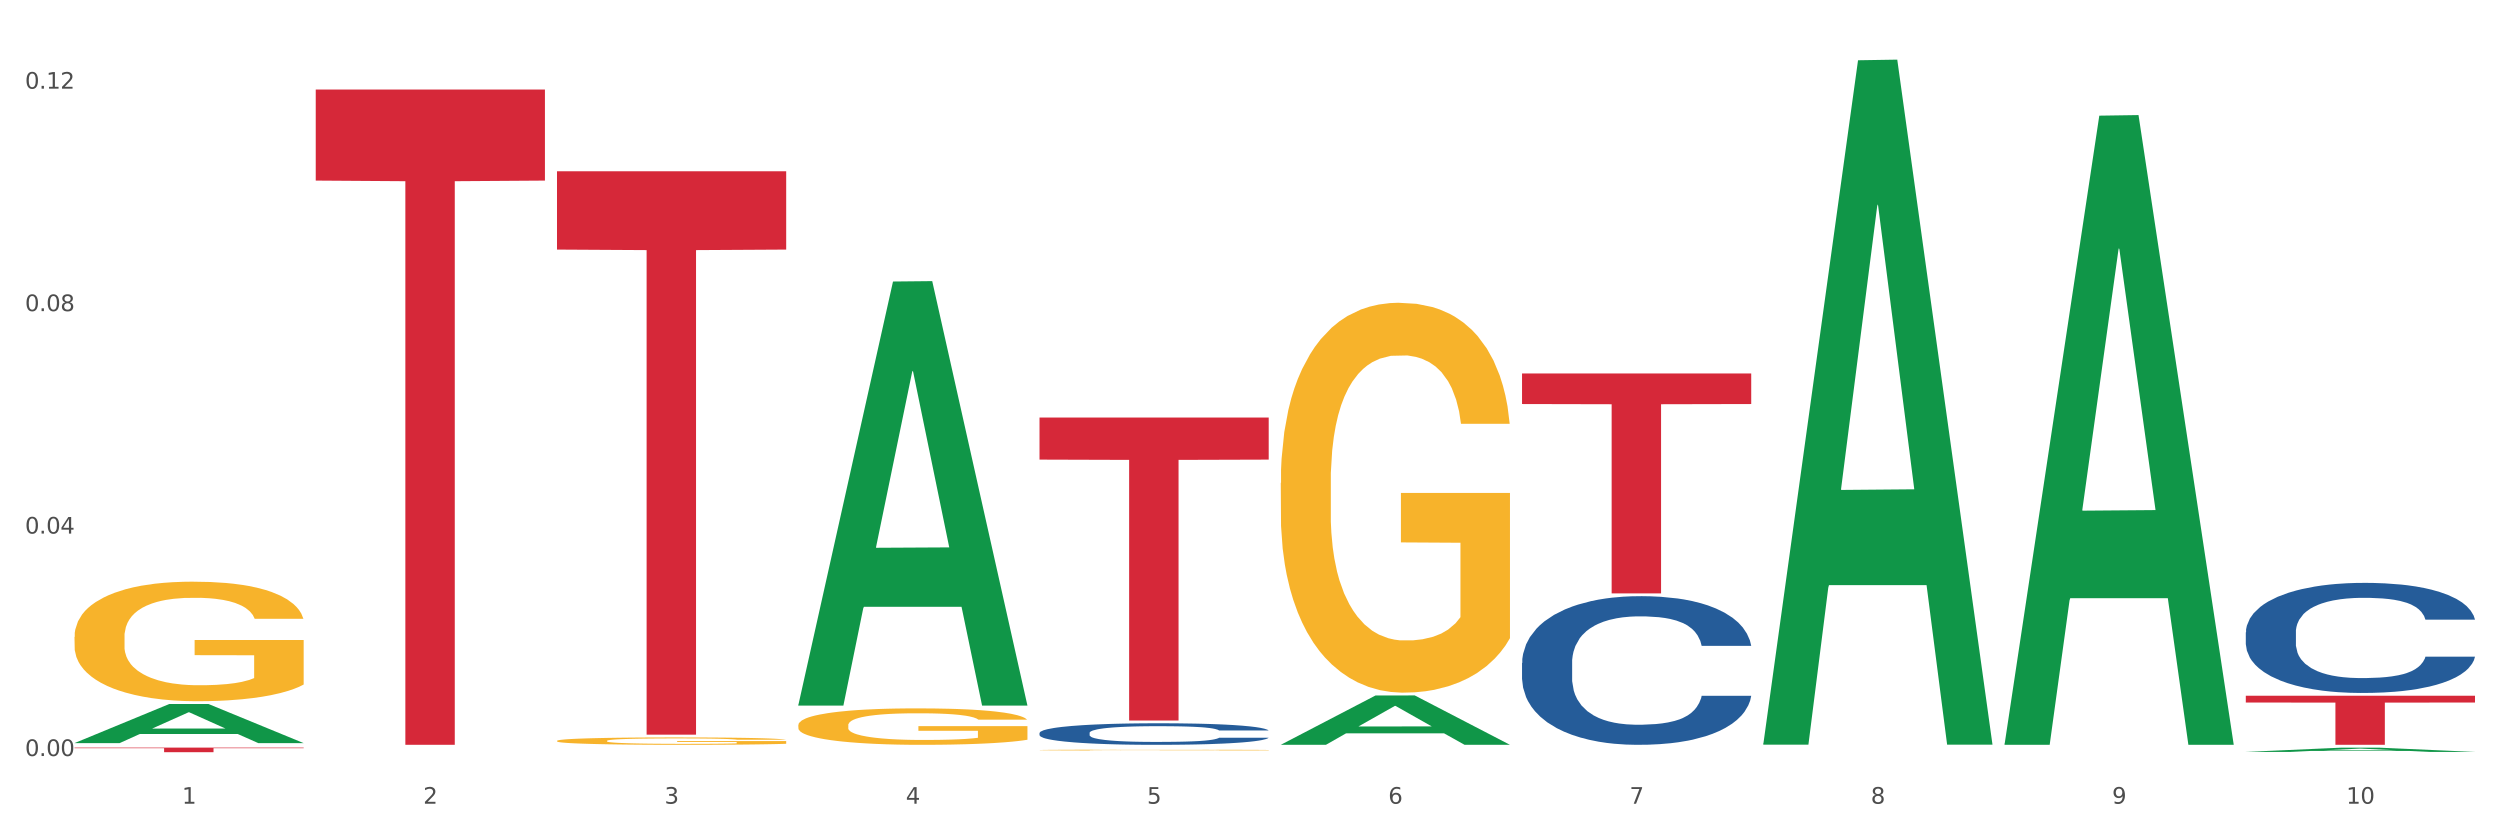 <?xml version="1.0" encoding="utf-8" standalone="no"?>
<!DOCTYPE svg PUBLIC "-//W3C//DTD SVG 1.1//EN"
  "http://www.w3.org/Graphics/SVG/1.1/DTD/svg11.dtd">
<svg xmlns:xlink="http://www.w3.org/1999/xlink" width="1080pt" height="360pt" viewBox="0 0 1080 360" xmlns="http://www.w3.org/2000/svg" version="1.1">
 <rect x="0" y="0" width="1080" height="360" fill="#333333" stroke="none"/>
 <defs>
  <style type="text/css">*{stroke-linejoin: round; stroke-linecap: butt}</style>
 </defs>
 <g id="figure_1">
  <g id="patch_1">
   <path d="M 0 360 
L 1080 360 
L 1080 0 
L 0 0 
z
" style="fill: #ffffff; stroke: #ffffff; stroke-linejoin: miter"/>
  </g>
  <g id="axes_1">
   <g id="matplotlib.axis_1">
    <g id="xtick_1">
     <g id="text_1">
      <!-- 1 -->
      <g style="fill: #4d4d4d" transform="translate(78.627 347.204) scale(0.096 -0.096)">
       <defs>
        <path id="DejaVuSans-31" d="M 794 531 
L 1825 531 
L 1825 4091 
L 703 3866 
L 703 4441 
L 1819 4666 
L 2450 4666 
L 2450 531 
L 3481 531 
L 3481 0 
L 794 0 
L 794 531 
z
" transform="scale(0.016)"/>
       </defs>
       <use xlink:href="#DejaVuSans-31"/>
      </g>
     </g>
    </g>
    <g id="xtick_2">
     <g id="text_2">
      <!-- 2 -->
      <g style="fill: #4d4d4d" transform="translate(182.851 347.204) scale(0.096 -0.096)">
       <defs>
        <path id="DejaVuSans-32" d="M 1228 531 
L 3431 531 
L 3431 0 
L 469 0 
L 469 531 
Q 828 903 1448 1529 
Q 2069 2156 2228 2338 
Q 2531 2678 2651 2914 
Q 2772 3150 2772 3378 
Q 2772 3750 2511 3984 
Q 2250 4219 1831 4219 
Q 1534 4219 1204 4116 
Q 875 4013 500 3803 
L 500 4441 
Q 881 4594 1212 4672 
Q 1544 4750 1819 4750 
Q 2544 4750 2975 4387 
Q 3406 4025 3406 3419 
Q 3406 3131 3298 2873 
Q 3191 2616 2906 2266 
Q 2828 2175 2409 1742 
Q 1991 1309 1228 531 
z
" transform="scale(0.016)"/>
       </defs>
       <use xlink:href="#DejaVuSans-32"/>
      </g>
     </g>
    </g>
    <g id="xtick_3">
     <g id="text_3">
      <!-- 3 -->
      <g style="fill: #4d4d4d" transform="translate(287.074 347.204) scale(0.096 -0.096)">
       <defs>
        <path id="DejaVuSans-33" d="M 2597 2516 
Q 3050 2419 3304 2112 
Q 3559 1806 3559 1356 
Q 3559 666 3084 287 
Q 2609 -91 1734 -91 
Q 1441 -91 1130 -33 
Q 819 25 488 141 
L 488 750 
Q 750 597 1062 519 
Q 1375 441 1716 441 
Q 2309 441 2620 675 
Q 2931 909 2931 1356 
Q 2931 1769 2642 2001 
Q 2353 2234 1838 2234 
L 1294 2234 
L 1294 2753 
L 1863 2753 
Q 2328 2753 2575 2939 
Q 2822 3125 2822 3475 
Q 2822 3834 2567 4026 
Q 2313 4219 1838 4219 
Q 1578 4219 1281 4162 
Q 984 4106 628 3988 
L 628 4550 
Q 988 4650 1302 4700 
Q 1616 4750 1894 4750 
Q 2613 4750 3031 4423 
Q 3450 4097 3450 3541 
Q 3450 3153 3228 2886 
Q 3006 2619 2597 2516 
z
" transform="scale(0.016)"/>
       </defs>
       <use xlink:href="#DejaVuSans-33"/>
      </g>
     </g>
    </g>
    <g id="xtick_4">
     <g id="text_4">
      <!-- 4 -->
      <g style="fill: #4d4d4d" transform="translate(391.298 347.204) scale(0.096 -0.096)">
       <defs>
        <path id="DejaVuSans-34" d="M 2419 4116 
L 825 1625 
L 2419 1625 
L 2419 4116 
z
M 2253 4666 
L 3047 4666 
L 3047 1625 
L 3713 1625 
L 3713 1100 
L 3047 1100 
L 3047 0 
L 2419 0 
L 2419 1100 
L 313 1100 
L 313 1709 
L 2253 4666 
z
" transform="scale(0.016)"/>
       </defs>
       <use xlink:href="#DejaVuSans-34"/>
      </g>
     </g>
    </g>
    <g id="xtick_5">
     <g id="text_5">
      <!-- 5 -->
      <g style="fill: #4d4d4d" transform="translate(495.522 347.204) scale(0.096 -0.096)">
       <defs>
        <path id="DejaVuSans-35" d="M 691 4666 
L 3169 4666 
L 3169 4134 
L 1269 4134 
L 1269 2991 
Q 1406 3038 1543 3061 
Q 1681 3084 1819 3084 
Q 2600 3084 3056 2656 
Q 3513 2228 3513 1497 
Q 3513 744 3044 326 
Q 2575 -91 1722 -91 
Q 1428 -91 1123 -41 
Q 819 9 494 109 
L 494 744 
Q 775 591 1075 516 
Q 1375 441 1709 441 
Q 2250 441 2565 725 
Q 2881 1009 2881 1497 
Q 2881 1984 2565 2268 
Q 2250 2553 1709 2553 
Q 1456 2553 1204 2497 
Q 953 2441 691 2322 
L 691 4666 
z
" transform="scale(0.016)"/>
       </defs>
       <use xlink:href="#DejaVuSans-35"/>
      </g>
     </g>
    </g>
    <g id="xtick_6">
     <g id="text_6">
      <!-- 6 -->
      <g style="fill: #4d4d4d" transform="translate(599.745 347.204) scale(0.096 -0.096)">
       <defs>
        <path id="DejaVuSans-36" d="M 2113 2584 
Q 1688 2584 1439 2293 
Q 1191 2003 1191 1497 
Q 1191 994 1439 701 
Q 1688 409 2113 409 
Q 2538 409 2786 701 
Q 3034 994 3034 1497 
Q 3034 2003 2786 2293 
Q 2538 2584 2113 2584 
z
M 3366 4563 
L 3366 3988 
Q 3128 4100 2886 4159 
Q 2644 4219 2406 4219 
Q 1781 4219 1451 3797 
Q 1122 3375 1075 2522 
Q 1259 2794 1537 2939 
Q 1816 3084 2150 3084 
Q 2853 3084 3261 2657 
Q 3669 2231 3669 1497 
Q 3669 778 3244 343 
Q 2819 -91 2113 -91 
Q 1303 -91 875 529 
Q 447 1150 447 2328 
Q 447 3434 972 4092 
Q 1497 4750 2381 4750 
Q 2619 4750 2861 4703 
Q 3103 4656 3366 4563 
z
" transform="scale(0.016)"/>
       </defs>
       <use xlink:href="#DejaVuSans-36"/>
      </g>
     </g>
    </g>
    <g id="xtick_7">
     <g id="text_7">
      <!-- 7 -->
      <g style="fill: #4d4d4d" transform="translate(703.969 347.204) scale(0.096 -0.096)">
       <defs>
        <path id="DejaVuSans-37" d="M 525 4666 
L 3525 4666 
L 3525 4397 
L 1831 0 
L 1172 0 
L 2766 4134 
L 525 4134 
L 525 4666 
z
" transform="scale(0.016)"/>
       </defs>
       <use xlink:href="#DejaVuSans-37"/>
      </g>
     </g>
    </g>
    <g id="xtick_8">
     <g id="text_8">
      <!-- 8 -->
      <g style="fill: #4d4d4d" transform="translate(808.193 347.204) scale(0.096 -0.096)">
       <defs>
        <path id="DejaVuSans-38" d="M 2034 2216 
Q 1584 2216 1326 1975 
Q 1069 1734 1069 1313 
Q 1069 891 1326 650 
Q 1584 409 2034 409 
Q 2484 409 2743 651 
Q 3003 894 3003 1313 
Q 3003 1734 2745 1975 
Q 2488 2216 2034 2216 
z
M 1403 2484 
Q 997 2584 770 2862 
Q 544 3141 544 3541 
Q 544 4100 942 4425 
Q 1341 4750 2034 4750 
Q 2731 4750 3128 4425 
Q 3525 4100 3525 3541 
Q 3525 3141 3298 2862 
Q 3072 2584 2669 2484 
Q 3125 2378 3379 2068 
Q 3634 1759 3634 1313 
Q 3634 634 3220 271 
Q 2806 -91 2034 -91 
Q 1263 -91 848 271 
Q 434 634 434 1313 
Q 434 1759 690 2068 
Q 947 2378 1403 2484 
z
M 1172 3481 
Q 1172 3119 1398 2916 
Q 1625 2713 2034 2713 
Q 2441 2713 2670 2916 
Q 2900 3119 2900 3481 
Q 2900 3844 2670 4047 
Q 2441 4250 2034 4250 
Q 1625 4250 1398 4047 
Q 1172 3844 1172 3481 
z
" transform="scale(0.016)"/>
       </defs>
       <use xlink:href="#DejaVuSans-38"/>
      </g>
     </g>
    </g>
    <g id="xtick_9">
     <g id="text_9">
      <!-- 9 -->
      <g style="fill: #4d4d4d" transform="translate(912.416 347.204) scale(0.096 -0.096)">
       <defs>
        <path id="DejaVuSans-39" d="M 703 97 
L 703 672 
Q 941 559 1184 500 
Q 1428 441 1663 441 
Q 2288 441 2617 861 
Q 2947 1281 2994 2138 
Q 2813 1869 2534 1725 
Q 2256 1581 1919 1581 
Q 1219 1581 811 2004 
Q 403 2428 403 3163 
Q 403 3881 828 4315 
Q 1253 4750 1959 4750 
Q 2769 4750 3195 4129 
Q 3622 3509 3622 2328 
Q 3622 1225 3098 567 
Q 2575 -91 1691 -91 
Q 1453 -91 1209 -44 
Q 966 3 703 97 
z
M 1959 2075 
Q 2384 2075 2632 2365 
Q 2881 2656 2881 3163 
Q 2881 3666 2632 3958 
Q 2384 4250 1959 4250 
Q 1534 4250 1286 3958 
Q 1038 3666 1038 3163 
Q 1038 2656 1286 2365 
Q 1534 2075 1959 2075 
z
" transform="scale(0.016)"/>
       </defs>
       <use xlink:href="#DejaVuSans-39"/>
      </g>
     </g>
    </g>
    <g id="xtick_10">
     <g id="text_10">
      <!-- 10 -->
      <g style="fill: #4d4d4d" transform="translate(1013.586 347.204) scale(0.096 -0.096)">
       <defs>
        <path id="DejaVuSans-30" d="M 2034 4250 
Q 1547 4250 1301 3770 
Q 1056 3291 1056 2328 
Q 1056 1369 1301 889 
Q 1547 409 2034 409 
Q 2525 409 2770 889 
Q 3016 1369 3016 2328 
Q 3016 3291 2770 3770 
Q 2525 4250 2034 4250 
z
M 2034 4750 
Q 2819 4750 3233 4129 
Q 3647 3509 3647 2328 
Q 3647 1150 3233 529 
Q 2819 -91 2034 -91 
Q 1250 -91 836 529 
Q 422 1150 422 2328 
Q 422 3509 836 4129 
Q 1250 4750 2034 4750 
z
" transform="scale(0.016)"/>
       </defs>
       <use xlink:href="#DejaVuSans-31"/>
       <use xlink:href="#DejaVuSans-30" transform="translate(63.623 0)"/>
      </g>
     </g>
    </g>
    <g id="xtick_11"/>
    <g id="xtick_12"/>
    <g id="xtick_13"/>
    <g id="xtick_14"/>
    <g id="xtick_15"/>
    <g id="xtick_16"/>
    <g id="xtick_17"/>
    <g id="xtick_18"/>
    <g id="xtick_19"/>
   </g>
   <g id="matplotlib.axis_2">
    <g id="ytick_1">
     <g id="text_11">
      <!-- 0.00 -->
      <g style="fill: #4d4d4d" transform="translate(10.8 326.602) scale(0.096 -0.096)">
       <defs>
        <path id="DejaVuSans-2e" d="M 684 794 
L 1344 794 
L 1344 0 
L 684 0 
L 684 794 
z
" transform="scale(0.016)"/>
       </defs>
       <use xlink:href="#DejaVuSans-30"/>
       <use xlink:href="#DejaVuSans-2e" transform="translate(63.623 0)"/>
       <use xlink:href="#DejaVuSans-30" transform="translate(95.41 0)"/>
       <use xlink:href="#DejaVuSans-30" transform="translate(159.033 0)"/>
      </g>
     </g>
    </g>
    <g id="ytick_2">
     <g id="text_12">
      <!-- 0.04 -->
      <g style="fill: #4d4d4d" transform="translate(10.8 230.506) scale(0.096 -0.096)">
       <use xlink:href="#DejaVuSans-30"/>
       <use xlink:href="#DejaVuSans-2e" transform="translate(63.623 0)"/>
       <use xlink:href="#DejaVuSans-30" transform="translate(95.41 0)"/>
       <use xlink:href="#DejaVuSans-34" transform="translate(159.033 0)"/>
      </g>
     </g>
    </g>
    <g id="ytick_3">
     <g id="text_13">
      <!-- 0.08 -->
      <g style="fill: #4d4d4d" transform="translate(10.8 134.409) scale(0.096 -0.096)">
       <use xlink:href="#DejaVuSans-30"/>
       <use xlink:href="#DejaVuSans-2e" transform="translate(63.623 0)"/>
       <use xlink:href="#DejaVuSans-30" transform="translate(95.41 0)"/>
       <use xlink:href="#DejaVuSans-38" transform="translate(159.033 0)"/>
      </g>
     </g>
    </g>
    <g id="ytick_4">
     <g id="text_14">
      <!-- 0.12 -->
      <g style="fill: #4d4d4d" transform="translate(10.8 38.312) scale(0.096 -0.096)">
       <use xlink:href="#DejaVuSans-30"/>
       <use xlink:href="#DejaVuSans-2e" transform="translate(63.623 0)"/>
       <use xlink:href="#DejaVuSans-31" transform="translate(95.41 0)"/>
       <use xlink:href="#DejaVuSans-32" transform="translate(159.033 0)"/>
      </g>
     </g>
    </g>
    <g id="ytick_5"/>
    <g id="ytick_6"/>
    <g id="ytick_7"/>
   </g>
   <g id="PolyCollection_1">
    <path d="M 32.175 320.998 
L 32.277 320.983 
L 73.107 304.137 
L 90.051 304.121 
L 131.187 321.03 
L 111.589 321.03 
L 102.709 317.093 
L 60.552 317.093 
L 60.246 317.156 
L 51.671 321.03 
L 32.175 321.03 
L 32.175 320.998 
L 65.86 314.743 
L 97.401 314.727 
L 81.783 307.725 
L 81.579 307.694 
L 81.375 307.741 
L 65.758 314.727 
L 65.86 314.743 
L 32.175 320.998 
z
" clip-path="url(#p08e452696a)" style="fill: #109648"/>
    <path d="M 344.846 313.296 
L 344.963 313.281 
L 344.963 312.764 
L 345.197 312.318 
L 346.366 311.239 
L 348.119 310.347 
L 349.405 309.873 
L 350.691 309.484 
L 352.21 309.096 
L 354.081 308.693 
L 357.471 308.104 
L 359.575 307.802 
L 362.147 307.485 
L 366.823 307.025 
L 370.213 306.766 
L 373.72 306.551 
L 379.448 306.292 
L 383.188 306.177 
L 387.163 306.09 
L 391.956 306.033 
L 395.579 306.018 
L 403.529 306.062 
L 410.309 306.191 
L 413.582 306.292 
L 417.79 306.464 
L 420.011 306.579 
L 423.635 306.809 
L 427.376 307.111 
L 429.947 307.37 
L 433.805 307.859 
L 436.728 308.348 
L 439.416 308.952 
L 440.819 309.369 
L 441.871 309.758 
L 442.806 310.204 
L 443.741 310.908 
L 422.7 310.908 
L 421.882 310.405 
L 420.596 309.93 
L 418.725 309.47 
L 417.089 309.182 
L 414.283 308.823 
L 411.711 308.593 
L 409.023 308.42 
L 405.75 308.276 
L 403.178 308.205 
L 399.554 308.147 
L 392.423 308.161 
L 387.63 308.276 
L 384.357 308.42 
L 382.253 308.55 
L 380.383 308.693 
L 378.279 308.895 
L 375.824 309.197 
L 374.07 309.47 
L 372.317 309.815 
L 370.914 310.16 
L 369.628 310.563 
L 368.576 310.995 
L 367.758 311.44 
L 367.056 311.987 
L 366.472 312.893 
L 366.472 314.863 
L 366.706 315.309 
L 367.29 315.899 
L 367.992 316.345 
L 369.161 316.877 
L 370.213 317.236 
L 372.2 317.754 
L 374.421 318.185 
L 376.174 318.459 
L 377.928 318.689 
L 380.967 319.005 
L 384.357 319.264 
L 387.28 319.422 
L 391.254 319.566 
L 393.943 319.624 
L 396.281 319.652 
L 402.009 319.652 
L 406.1 319.609 
L 410.659 319.509 
L 414.166 319.379 
L 417.089 319.221 
L 420.362 318.962 
L 422.466 318.718 
L 422.466 315.712 
L 396.748 315.697 
L 396.748 313.698 
L 443.858 313.698 
L 443.858 319.566 
L 441.871 319.868 
L 439.65 320.141 
L 437.312 320.386 
L 433.805 320.688 
L 429.597 320.975 
L 425.856 321.177 
L 421.882 321.349 
L 417.206 321.508 
L 411.127 321.651 
L 407.386 321.709 
L 402.71 321.752 
L 397.216 321.766 
L 392.423 321.738 
L 387.747 321.666 
L 382.838 321.536 
L 378.045 321.349 
L 374.421 321.162 
L 370.797 320.932 
L 366.94 320.63 
L 363.9 320.343 
L 361.562 320.084 
L 358.99 319.753 
L 356.185 319.322 
L 354.081 318.933 
L 352.21 318.531 
L 350.223 318.013 
L 348.82 317.567 
L 347.418 317.006 
L 346.599 316.589 
L 345.664 315.942 
L 344.963 315.036 
L 344.846 313.296 
z
" clip-path="url(#p08e452696a)" style="fill: #f7b32b"/>
    <path d="M 449.069 324.029 
L 449.186 324.028 
L 449.186 324.016 
L 449.42 324.006 
L 450.589 323.981 
L 452.343 323.96 
L 453.628 323.949 
L 454.914 323.94 
L 456.434 323.931 
L 458.304 323.922 
L 461.694 323.908 
L 463.799 323.901 
L 466.37 323.894 
L 471.046 323.883 
L 474.436 323.877 
L 477.943 323.872 
L 483.671 323.866 
L 487.412 323.864 
L 491.386 323.862 
L 496.179 323.86 
L 499.803 323.86 
L 507.752 323.861 
L 514.532 323.864 
L 517.805 323.866 
L 522.014 323.87 
L 524.235 323.873 
L 527.859 323.878 
L 531.599 323.885 
L 534.171 323.891 
L 538.029 323.903 
L 540.951 323.914 
L 543.64 323.928 
L 545.043 323.938 
L 546.095 323.947 
L 547.03 323.957 
L 547.965 323.973 
L 526.923 323.973 
L 526.105 323.962 
L 524.819 323.951 
L 522.949 323.94 
L 521.312 323.933 
L 518.507 323.925 
L 515.935 323.92 
L 513.246 323.916 
L 509.973 323.912 
L 507.401 323.911 
L 503.778 323.909 
L 496.647 323.91 
L 491.854 323.912 
L 488.581 323.916 
L 486.477 323.919 
L 484.606 323.922 
L 482.502 323.927 
L 480.047 323.934 
L 478.294 323.94 
L 476.54 323.948 
L 475.138 323.956 
L 473.852 323.965 
L 472.8 323.975 
L 471.981 323.986 
L 471.28 323.998 
L 470.696 324.019 
L 470.696 324.065 
L 470.929 324.075 
L 471.514 324.089 
L 472.215 324.099 
L 473.384 324.112 
L 474.436 324.12 
L 476.424 324.132 
L 478.645 324.142 
L 480.398 324.148 
L 482.152 324.153 
L 485.191 324.161 
L 488.581 324.167 
L 491.503 324.17 
L 495.478 324.174 
L 498.167 324.175 
L 500.505 324.176 
L 506.232 324.176 
L 510.324 324.175 
L 514.883 324.172 
L 518.39 324.169 
L 521.312 324.166 
L 524.585 324.16 
L 526.69 324.154 
L 526.69 324.085 
L 500.972 324.084 
L 500.972 324.038 
L 548.082 324.038 
L 548.082 324.174 
L 546.095 324.181 
L 543.874 324.187 
L 541.536 324.193 
L 538.029 324.2 
L 533.82 324.206 
L 530.08 324.211 
L 526.105 324.215 
L 521.429 324.219 
L 515.351 324.222 
L 511.61 324.223 
L 506.934 324.224 
L 501.44 324.225 
L 496.647 324.224 
L 491.971 324.222 
L 487.061 324.219 
L 482.268 324.215 
L 478.645 324.211 
L 475.021 324.205 
L 471.163 324.198 
L 468.124 324.192 
L 465.786 324.186 
L 463.214 324.178 
L 460.409 324.168 
L 458.304 324.159 
L 456.434 324.15 
L 454.447 324.138 
L 453.044 324.127 
L 451.641 324.115 
L 450.823 324.105 
L 449.888 324.09 
L 449.186 324.069 
L 449.069 324.029 
z
" clip-path="url(#p08e452696a)" style="fill: #f7b32b"/>
    <path d="M 553.293 208.628 
L 553.41 208.474 
L 553.41 202.936 
L 553.644 198.167 
L 554.813 186.63 
L 556.566 177.092 
L 557.852 172.016 
L 559.138 167.862 
L 560.658 163.709 
L 562.528 159.402 
L 565.918 153.094 
L 568.022 149.864 
L 570.594 146.48 
L 575.27 141.557 
L 578.66 138.788 
L 582.167 136.48 
L 587.895 133.711 
L 591.636 132.481 
L 595.61 131.558 
L 600.403 130.942 
L 604.027 130.789 
L 611.976 131.25 
L 618.756 132.635 
L 622.029 133.711 
L 626.237 135.557 
L 628.458 136.788 
L 632.082 139.249 
L 635.823 142.48 
L 638.395 145.249 
L 642.252 150.479 
L 645.175 155.71 
L 647.863 162.171 
L 649.266 166.632 
L 650.318 170.785 
L 651.253 175.554 
L 652.189 183.092 
L 631.147 183.092 
L 630.329 177.708 
L 629.043 172.631 
L 627.173 167.709 
L 625.536 164.632 
L 622.73 160.786 
L 620.159 158.325 
L 617.47 156.479 
L 614.197 154.94 
L 611.625 154.171 
L 608.001 153.556 
L 600.87 153.71 
L 596.078 154.94 
L 592.805 156.479 
L 590.7 157.863 
L 588.83 159.402 
L 586.726 161.555 
L 584.271 164.786 
L 582.518 167.709 
L 580.764 171.4 
L 579.361 175.092 
L 578.075 179.4 
L 577.023 184.015 
L 576.205 188.784 
L 575.504 194.629 
L 574.919 204.321 
L 574.919 225.396 
L 575.153 230.165 
L 575.737 236.472 
L 576.439 241.241 
L 577.608 246.932 
L 578.66 250.778 
L 580.647 256.316 
L 582.868 260.931 
L 584.622 263.854 
L 586.375 266.315 
L 589.415 269.7 
L 592.805 272.469 
L 595.727 274.161 
L 599.702 275.699 
L 602.39 276.315 
L 604.728 276.622 
L 610.456 276.622 
L 614.548 276.161 
L 619.107 275.084 
L 622.613 273.699 
L 625.536 272.007 
L 628.809 269.238 
L 630.913 266.623 
L 630.913 234.472 
L 605.196 234.318 
L 605.196 212.935 
L 652.306 212.935 
L 652.306 275.699 
L 650.318 278.93 
L 648.097 281.852 
L 645.759 284.468 
L 642.252 287.698 
L 638.044 290.775 
L 634.303 292.928 
L 630.329 294.774 
L 625.653 296.467 
L 619.574 298.005 
L 615.833 298.62 
L 611.158 299.082 
L 605.663 299.236 
L 600.87 298.928 
L 596.195 298.159 
L 591.285 296.774 
L 586.492 294.774 
L 582.868 292.775 
L 579.244 290.313 
L 575.387 287.083 
L 572.347 284.006 
L 570.009 281.237 
L 567.438 277.699 
L 564.632 273.084 
L 562.528 268.931 
L 560.658 264.623 
L 558.67 259.085 
L 557.268 254.316 
L 555.865 248.317 
L 555.047 243.856 
L 554.111 236.933 
L 553.41 227.242 
L 553.293 208.628 
z
" clip-path="url(#p08e452696a)" style="fill: #f7b32b"/>
    <path d="M 970.188 273.169 
L 970.305 273.126 
L 970.305 271.91 
L 970.656 270.259 
L 971.943 267.218 
L 973.582 264.916 
L 976.39 262.223 
L 977.912 261.094 
L 979.902 259.834 
L 983.998 257.793 
L 988.679 256.055 
L 991.956 255.1 
L 994.414 254.492 
L 999.915 253.406 
L 1003.075 252.928 
L 1006.352 252.537 
L 1009.161 252.276 
L 1013.842 251.972 
L 1017.587 251.842 
L 1021.917 251.798 
L 1025.546 251.842 
L 1030.344 252.016 
L 1037.366 252.537 
L 1040.058 252.841 
L 1043.686 253.362 
L 1047.431 254.057 
L 1050.474 254.752 
L 1053.985 255.751 
L 1057.613 257.054 
L 1061.125 258.705 
L 1063.582 260.225 
L 1065.572 261.832 
L 1067.327 263.787 
L 1068.615 265.915 
L 1069.2 267.696 
L 1047.782 267.696 
L 1047.197 266.089 
L 1046.027 264.352 
L 1044.857 263.179 
L 1043.569 262.223 
L 1041.58 261.137 
L 1039.824 260.442 
L 1036.898 259.617 
L 1034.206 259.096 
L 1031.983 258.792 
L 1029.291 258.531 
L 1023.556 258.271 
L 1019.46 258.271 
L 1016.885 258.357 
L 1013.725 258.575 
L 1011.033 258.879 
L 1007.873 259.4 
L 1005.415 259.965 
L 1002.958 260.703 
L 1001.553 261.224 
L 999.447 262.18 
L 998.042 262.962 
L 996.17 264.308 
L 995.116 265.264 
L 993.244 267.74 
L 992.424 269.564 
L 992.073 270.824 
L 991.839 272.214 
L 991.839 278.99 
L 992.541 282.03 
L 993.127 283.333 
L 994.063 284.81 
L 995.818 286.722 
L 998.393 288.589 
L 1001.085 289.936 
L 1003.309 290.761 
L 1005.415 291.369 
L 1007.522 291.847 
L 1010.097 292.281 
L 1012.203 292.542 
L 1015.363 292.803 
L 1019.109 292.933 
L 1022.035 292.933 
L 1028.003 292.716 
L 1030.695 292.499 
L 1033.27 292.195 
L 1036.079 291.717 
L 1038.303 291.195 
L 1039.59 290.805 
L 1041.697 289.979 
L 1043.335 289.111 
L 1044.739 288.111 
L 1045.676 287.243 
L 1046.729 285.94 
L 1047.548 284.463 
L 1047.782 283.681 
L 1069.2 283.681 
L 1068.732 285.245 
L 1067.913 286.765 
L 1066.274 288.806 
L 1064.987 289.979 
L 1062.997 291.413 
L 1060.89 292.629 
L 1057.965 293.975 
L 1055.273 294.974 
L 1052.464 295.843 
L 1049.421 296.625 
L 1043.92 297.711 
L 1041.931 298.015 
L 1037.717 298.536 
L 1034.44 298.84 
L 1029.642 299.144 
L 1024.726 299.318 
L 1019.577 299.362 
L 1015.012 299.275 
L 1009.98 299.014 
L 1006.82 298.753 
L 1003.309 298.363 
L 999.212 297.754 
L 995.35 297.016 
L 991.722 296.147 
L 988.328 295.148 
L 985.168 294.019 
L 981.072 292.151 
L 978.029 290.327 
L 975.805 288.633 
L 974.284 287.199 
L 972.762 285.375 
L 971.943 284.115 
L 970.656 281.075 
L 970.188 278.251 
L 970.188 273.169 
z
" clip-path="url(#p08e452696a)" style="fill: #255c99"/>
    <path d="M 657.517 286.397 
L 657.634 286.339 
L 657.634 284.696 
L 657.985 282.467 
L 659.272 278.362 
L 660.911 275.253 
L 663.72 271.616 
L 665.241 270.091 
L 667.231 268.39 
L 671.327 265.633 
L 676.008 263.287 
L 679.285 261.997 
L 681.743 261.176 
L 687.244 259.709 
L 690.404 259.064 
L 693.681 258.536 
L 696.49 258.184 
L 701.171 257.774 
L 704.916 257.598 
L 709.247 257.539 
L 712.875 257.598 
L 717.673 257.832 
L 724.695 258.536 
L 727.387 258.947 
L 731.015 259.65 
L 734.76 260.589 
L 737.803 261.527 
L 741.314 262.877 
L 744.943 264.636 
L 748.454 266.865 
L 750.911 268.918 
L 752.901 271.088 
L 754.657 273.728 
L 755.944 276.602 
L 756.529 279.007 
L 735.112 279.007 
L 734.526 276.836 
L 733.356 274.49 
L 732.186 272.907 
L 730.898 271.616 
L 728.909 270.15 
L 727.153 269.211 
L 724.227 268.097 
L 721.535 267.393 
L 719.312 266.982 
L 716.62 266.63 
L 710.885 266.279 
L 706.789 266.279 
L 704.214 266.396 
L 701.054 266.689 
L 698.362 267.1 
L 695.202 267.804 
L 692.745 268.566 
L 690.287 269.563 
L 688.882 270.267 
L 686.776 271.558 
L 685.371 272.613 
L 683.499 274.432 
L 682.445 275.722 
L 680.573 279.065 
L 679.754 281.529 
L 679.402 283.23 
L 679.168 285.107 
L 679.168 294.257 
L 679.871 298.363 
L 680.456 300.123 
L 681.392 302.117 
L 683.148 304.698 
L 685.722 307.22 
L 688.414 309.038 
L 690.638 310.153 
L 692.745 310.974 
L 694.851 311.619 
L 697.426 312.206 
L 699.533 312.558 
L 702.693 312.909 
L 706.438 313.085 
L 709.364 313.085 
L 715.332 312.792 
L 718.024 312.499 
L 720.599 312.088 
L 723.408 311.443 
L 725.632 310.739 
L 726.919 310.211 
L 729.026 309.097 
L 730.664 307.924 
L 732.069 306.575 
L 733.005 305.402 
L 734.058 303.642 
L 734.877 301.648 
L 735.112 300.592 
L 756.529 300.592 
L 756.061 302.703 
L 755.242 304.756 
L 753.603 307.513 
L 752.316 309.097 
L 750.326 311.033 
L 748.22 312.675 
L 745.294 314.493 
L 742.602 315.842 
L 739.793 317.015 
L 736.75 318.071 
L 731.249 319.538 
L 729.26 319.948 
L 725.046 320.652 
L 721.769 321.063 
L 716.971 321.473 
L 712.055 321.708 
L 706.906 321.766 
L 702.341 321.649 
L 697.309 321.297 
L 694.149 320.945 
L 690.638 320.417 
L 686.542 319.596 
L 682.679 318.599 
L 679.051 317.426 
L 675.657 316.077 
L 672.497 314.552 
L 668.401 312.03 
L 665.358 309.566 
L 663.134 307.279 
L 661.613 305.343 
L 660.091 302.879 
L 659.272 301.178 
L 657.985 297.073 
L 657.517 293.26 
L 657.517 286.397 
z
" clip-path="url(#p08e452696a)" style="fill: #255c99"/>
    <path d="M 449.069 316.637 
L 449.187 316.629 
L 449.187 316.391 
L 449.538 316.067 
L 450.825 315.472 
L 452.464 315.021 
L 455.272 314.494 
L 456.794 314.273 
L 458.783 314.026 
L 462.88 313.626 
L 467.561 313.286 
L 470.838 313.099 
L 473.296 312.98 
L 478.797 312.767 
L 481.957 312.674 
L 485.234 312.597 
L 488.042 312.546 
L 492.724 312.486 
L 496.469 312.461 
L 500.799 312.452 
L 504.427 312.461 
L 509.226 312.495 
L 516.248 312.597 
L 518.94 312.657 
L 522.568 312.759 
L 526.313 312.895 
L 529.356 313.031 
L 532.867 313.226 
L 536.495 313.482 
L 540.006 313.805 
L 542.464 314.103 
L 544.454 314.417 
L 546.209 314.8 
L 547.497 315.217 
L 548.082 315.566 
L 526.664 315.566 
L 526.079 315.251 
L 524.909 314.911 
L 523.738 314.681 
L 522.451 314.494 
L 520.461 314.281 
L 518.706 314.145 
L 515.78 313.984 
L 513.088 313.881 
L 510.864 313.822 
L 508.173 313.771 
L 502.438 313.72 
L 498.342 313.72 
L 495.767 313.737 
L 492.607 313.779 
L 489.915 313.839 
L 486.755 313.941 
L 484.297 314.052 
L 481.84 314.196 
L 480.435 314.298 
L 478.328 314.485 
L 476.924 314.638 
L 475.051 314.902 
L 473.998 315.089 
L 472.126 315.574 
L 471.306 315.931 
L 470.955 316.178 
L 470.721 316.45 
L 470.721 317.777 
L 471.423 318.373 
L 472.009 318.628 
L 472.945 318.917 
L 474.7 319.291 
L 477.275 319.657 
L 479.967 319.921 
L 482.191 320.082 
L 484.297 320.201 
L 486.404 320.295 
L 488.979 320.38 
L 491.085 320.431 
L 494.245 320.482 
L 497.991 320.508 
L 500.916 320.508 
L 506.885 320.465 
L 509.577 320.423 
L 512.152 320.363 
L 514.961 320.269 
L 517.184 320.167 
L 518.472 320.091 
L 520.578 319.929 
L 522.217 319.759 
L 523.621 319.563 
L 524.558 319.393 
L 525.611 319.138 
L 526.43 318.849 
L 526.664 318.696 
L 548.082 318.696 
L 547.614 319.002 
L 546.795 319.3 
L 545.156 319.7 
L 543.869 319.929 
L 541.879 320.21 
L 539.772 320.448 
L 536.846 320.712 
L 534.155 320.907 
L 531.346 321.077 
L 528.303 321.231 
L 522.802 321.443 
L 520.813 321.503 
L 516.599 321.605 
L 513.322 321.664 
L 508.524 321.724 
L 503.608 321.758 
L 498.459 321.766 
L 493.894 321.749 
L 488.862 321.698 
L 485.702 321.647 
L 482.191 321.571 
L 478.094 321.452 
L 474.232 321.307 
L 470.604 321.137 
L 467.21 320.941 
L 464.05 320.72 
L 459.954 320.354 
L 456.911 319.997 
L 454.687 319.665 
L 453.166 319.385 
L 451.644 319.028 
L 450.825 318.781 
L 449.538 318.185 
L 449.069 317.633 
L 449.069 316.637 
z
" clip-path="url(#p08e452696a)" style="fill: #255c99"/>
    <path d="M 32.175 322.955 
L 131.187 322.955 
L 131.187 323.232 
L 92.239 323.234 
L 92.239 324.95 
L 70.888 324.95 
L 70.888 323.234 
L 32.175 323.232 
L 32.175 322.957 
L 32.175 322.955 
z
" clip-path="url(#p08e452696a)" style="fill: #d62839"/>
    <path d="M 136.399 38.675 
L 235.411 38.675 
L 235.411 78.015 
L 196.463 78.281 
L 196.463 321.766 
L 175.112 321.766 
L 175.112 78.281 
L 136.399 78.015 
L 136.399 38.941 
L 136.399 38.675 
z
" clip-path="url(#p08e452696a)" style="fill: #d62839"/>
    <path d="M 240.622 73.998 
L 339.635 73.998 
L 339.635 107.82 
L 300.687 108.048 
L 300.687 317.378 
L 279.336 317.378 
L 279.336 108.048 
L 240.622 107.82 
L 240.622 74.226 
L 240.622 73.998 
z
" clip-path="url(#p08e452696a)" style="fill: #d62839"/>
    <path d="M 449.069 180.361 
L 548.082 180.361 
L 548.082 198.552 
L 509.134 198.675 
L 509.134 311.264 
L 487.783 311.264 
L 487.783 198.675 
L 449.069 198.552 
L 449.069 180.484 
L 449.069 180.361 
z
" clip-path="url(#p08e452696a)" style="fill: #d62839"/>
    <path d="M 657.517 161.338 
L 756.529 161.338 
L 756.529 174.542 
L 717.581 174.631 
L 717.581 256.35 
L 696.23 256.35 
L 696.23 174.631 
L 657.517 174.542 
L 657.517 161.428 
L 657.517 161.338 
z
" clip-path="url(#p08e452696a)" style="fill: #d62839"/>
    <path d="M 970.188 300.55 
L 1069.2 300.55 
L 1069.2 303.499 
L 1030.252 303.519 
L 1030.252 321.766 
L 1008.901 321.766 
L 1008.901 303.519 
L 970.188 303.499 
L 970.188 300.57 
L 970.188 300.55 
z
" clip-path="url(#p08e452696a)" style="fill: #d62839"/>
    <path d="M 240.622 320.045 
L 240.739 320.042 
L 240.739 319.937 
L 240.973 319.847 
L 242.142 319.628 
L 243.895 319.446 
L 245.181 319.35 
L 246.467 319.271 
L 247.987 319.192 
L 249.857 319.11 
L 253.247 318.991 
L 255.351 318.929 
L 257.923 318.865 
L 262.599 318.771 
L 265.989 318.719 
L 269.496 318.675 
L 275.224 318.622 
L 278.965 318.599 
L 282.939 318.581 
L 287.732 318.57 
L 291.356 318.567 
L 299.305 318.576 
L 306.085 318.602 
L 309.358 318.622 
L 313.566 318.657 
L 315.788 318.681 
L 319.411 318.728 
L 323.152 318.789 
L 325.724 318.842 
L 329.581 318.941 
L 332.504 319.04 
L 335.193 319.163 
L 336.595 319.248 
L 337.647 319.327 
L 338.583 319.417 
L 339.518 319.56 
L 318.476 319.56 
L 317.658 319.458 
L 316.372 319.362 
L 314.502 319.268 
L 312.865 319.21 
L 310.06 319.137 
L 307.488 319.09 
L 304.799 319.055 
L 301.526 319.026 
L 298.954 319.011 
L 295.33 318.999 
L 288.2 319.002 
L 283.407 319.026 
L 280.134 319.055 
L 278.03 319.081 
L 276.159 319.11 
L 274.055 319.151 
L 271.6 319.213 
L 269.847 319.268 
L 268.093 319.338 
L 266.69 319.408 
L 265.405 319.49 
L 264.352 319.578 
L 263.534 319.668 
L 262.833 319.779 
L 262.248 319.964 
L 262.248 320.364 
L 262.482 320.454 
L 263.067 320.574 
L 263.768 320.665 
L 264.937 320.773 
L 265.989 320.846 
L 267.976 320.951 
L 270.197 321.039 
L 271.951 321.094 
L 273.704 321.141 
L 276.744 321.205 
L 280.134 321.258 
L 283.056 321.29 
L 287.031 321.319 
L 289.719 321.331 
L 292.057 321.337 
L 297.785 321.337 
L 301.877 321.328 
L 306.436 321.308 
L 309.943 321.281 
L 312.865 321.249 
L 316.138 321.197 
L 318.242 321.147 
L 318.242 320.536 
L 292.525 320.533 
L 292.525 320.127 
L 339.635 320.127 
L 339.635 321.319 
L 337.647 321.381 
L 335.426 321.436 
L 333.088 321.486 
L 329.581 321.547 
L 325.373 321.606 
L 321.632 321.647 
L 317.658 321.682 
L 312.982 321.714 
L 306.903 321.743 
L 303.163 321.755 
L 298.487 321.764 
L 292.992 321.766 
L 288.2 321.761 
L 283.524 321.746 
L 278.614 321.72 
L 273.821 321.682 
L 270.197 321.644 
L 266.574 321.597 
L 262.716 321.536 
L 259.677 321.477 
L 257.339 321.425 
L 254.767 321.357 
L 251.961 321.27 
L 249.857 321.191 
L 247.987 321.109 
L 246 321.004 
L 244.597 320.913 
L 243.194 320.799 
L 242.376 320.715 
L 241.441 320.583 
L 240.739 320.399 
L 240.622 320.045 
z
" clip-path="url(#p08e452696a)" style="fill: #f7b32b"/>
    <path d="M 32.175 275.149 
L 32.292 275.102 
L 32.292 273.404 
L 32.526 271.941 
L 33.695 268.404 
L 35.448 265.479 
L 36.734 263.922 
L 38.02 262.649 
L 39.54 261.375 
L 41.41 260.055 
L 44.8 258.121 
L 46.904 257.13 
L 49.476 256.092 
L 54.152 254.583 
L 57.542 253.734 
L 61.049 253.026 
L 66.777 252.177 
L 70.517 251.8 
L 74.492 251.517 
L 79.285 251.328 
L 82.909 251.281 
L 90.858 251.422 
L 97.638 251.847 
L 100.911 252.177 
L 105.119 252.743 
L 107.34 253.12 
L 110.964 253.875 
L 114.705 254.866 
L 117.277 255.715 
L 121.134 257.319 
L 124.057 258.922 
L 126.745 260.904 
L 128.148 262.272 
L 129.2 263.545 
L 130.135 265.007 
L 131.071 267.319 
L 110.029 267.319 
L 109.211 265.668 
L 107.925 264.111 
L 106.054 262.602 
L 104.418 261.658 
L 101.612 260.479 
L 99.041 259.724 
L 96.352 259.158 
L 93.079 258.687 
L 90.507 258.451 
L 86.883 258.262 
L 79.752 258.309 
L 74.96 258.687 
L 71.686 259.158 
L 69.582 259.583 
L 67.712 260.055 
L 65.608 260.715 
L 63.153 261.705 
L 61.399 262.602 
L 59.646 263.734 
L 58.243 264.866 
L 56.957 266.187 
L 55.905 267.602 
L 55.087 269.064 
L 54.386 270.857 
L 53.801 273.828 
L 53.801 280.291 
L 54.035 281.753 
L 54.619 283.687 
L 55.321 285.149 
L 56.49 286.895 
L 57.542 288.074 
L 59.529 289.772 
L 61.75 291.187 
L 63.504 292.083 
L 65.257 292.838 
L 68.296 293.876 
L 71.686 294.725 
L 74.609 295.244 
L 78.583 295.715 
L 81.272 295.904 
L 83.61 295.998 
L 89.338 295.998 
L 93.429 295.857 
L 97.988 295.527 
L 101.495 295.102 
L 104.418 294.583 
L 107.691 293.734 
L 109.795 292.932 
L 109.795 283.074 
L 84.078 283.027 
L 84.078 276.47 
L 131.187 276.47 
L 131.187 295.715 
L 129.2 296.706 
L 126.979 297.602 
L 124.641 298.404 
L 121.134 299.395 
L 116.926 300.338 
L 113.185 300.999 
L 109.211 301.565 
L 104.535 302.083 
L 98.456 302.555 
L 94.715 302.744 
L 90.039 302.885 
L 84.545 302.933 
L 79.752 302.838 
L 75.076 302.602 
L 70.167 302.178 
L 65.374 301.565 
L 61.75 300.951 
L 58.126 300.197 
L 54.269 299.206 
L 51.229 298.263 
L 48.891 297.414 
L 46.32 296.329 
L 43.514 294.914 
L 41.41 293.64 
L 39.54 292.319 
L 37.552 290.621 
L 36.15 289.159 
L 34.747 287.319 
L 33.928 285.951 
L 32.993 283.828 
L 32.292 280.857 
L 32.175 275.149 
z
" clip-path="url(#p08e452696a)" style="fill: #f7b32b"/>
    <path d="M 865.964 321.256 
L 866.066 321 
L 906.896 49.966 
L 923.84 49.71 
L 964.976 321.766 
L 945.378 321.766 
L 936.498 258.414 
L 894.341 258.414 
L 894.034 259.436 
L 885.46 321.766 
L 865.964 321.766 
L 865.964 321.256 
L 899.649 220.608 
L 931.19 220.352 
L 915.572 107.698 
L 915.368 107.187 
L 915.164 107.953 
L 899.547 220.352 
L 899.649 220.608 
L 865.964 321.256 
z
" clip-path="url(#p08e452696a)" style="fill: #109648"/>
    <path d="M 344.846 304.485 
L 344.948 304.313 
L 385.778 121.615 
L 402.722 121.443 
L 443.858 304.83 
L 424.26 304.83 
L 415.379 262.126 
L 373.223 262.126 
L 372.916 262.814 
L 364.342 304.83 
L 344.846 304.83 
L 344.846 304.485 
L 378.53 236.641 
L 410.072 236.469 
L 394.454 160.531 
L 394.25 160.187 
L 394.046 160.703 
L 378.428 236.469 
L 378.53 236.641 
L 344.846 304.485 
z
" clip-path="url(#p08e452696a)" style="fill: #109648"/>
    <path d="M 553.293 321.726 
L 553.395 321.706 
L 594.225 300.444 
L 611.169 300.424 
L 652.306 321.766 
L 632.707 321.766 
L 623.827 316.797 
L 581.67 316.797 
L 581.364 316.877 
L 572.789 321.766 
L 553.293 321.766 
L 553.293 321.726 
L 586.978 313.831 
L 618.519 313.811 
L 602.901 304.973 
L 602.697 304.933 
L 602.493 304.993 
L 586.876 313.811 
L 586.978 313.831 
L 553.293 321.726 
z
" clip-path="url(#p08e452696a)" style="fill: #109648"/>
    <path d="M 761.74 321.134 
L 761.842 320.856 
L 802.672 26.037 
L 819.617 25.759 
L 860.753 321.689 
L 841.154 321.689 
L 832.274 252.778 
L 790.117 252.778 
L 789.811 253.889 
L 781.237 321.689 
L 761.74 321.689 
L 761.74 321.134 
L 795.425 211.653 
L 826.966 211.376 
L 811.349 88.836 
L 811.144 88.28 
L 810.94 89.113 
L 795.323 211.376 
L 795.425 211.653 
L 761.74 321.134 
z
" clip-path="url(#p08e452696a)" style="fill: #109648"/>
    <path d="M 970.188 324.82 
L 970.29 324.818 
L 1011.12 323.004 
L 1028.064 323.002 
L 1069.2 324.823 
L 1049.602 324.823 
L 1040.721 324.399 
L 998.564 324.399 
L 998.258 324.406 
L 989.684 324.823 
L 970.188 324.823 
L 970.188 324.82 
L 1003.872 324.146 
L 1035.413 324.144 
L 1019.796 323.39 
L 1019.592 323.387 
L 1019.388 323.392 
L 1003.77 324.144 
L 1003.872 324.146 
L 970.188 324.82 
z
" clip-path="url(#p08e452696a)" style="fill: #109648"/>
   </g>
  </g>
 </g>
 <defs>
  <clipPath id="p08e452696a">
   <rect x="32.175" y="10.8" width="1037.025" height="329.109"/>
  </clipPath>
 </defs>
</svg>
